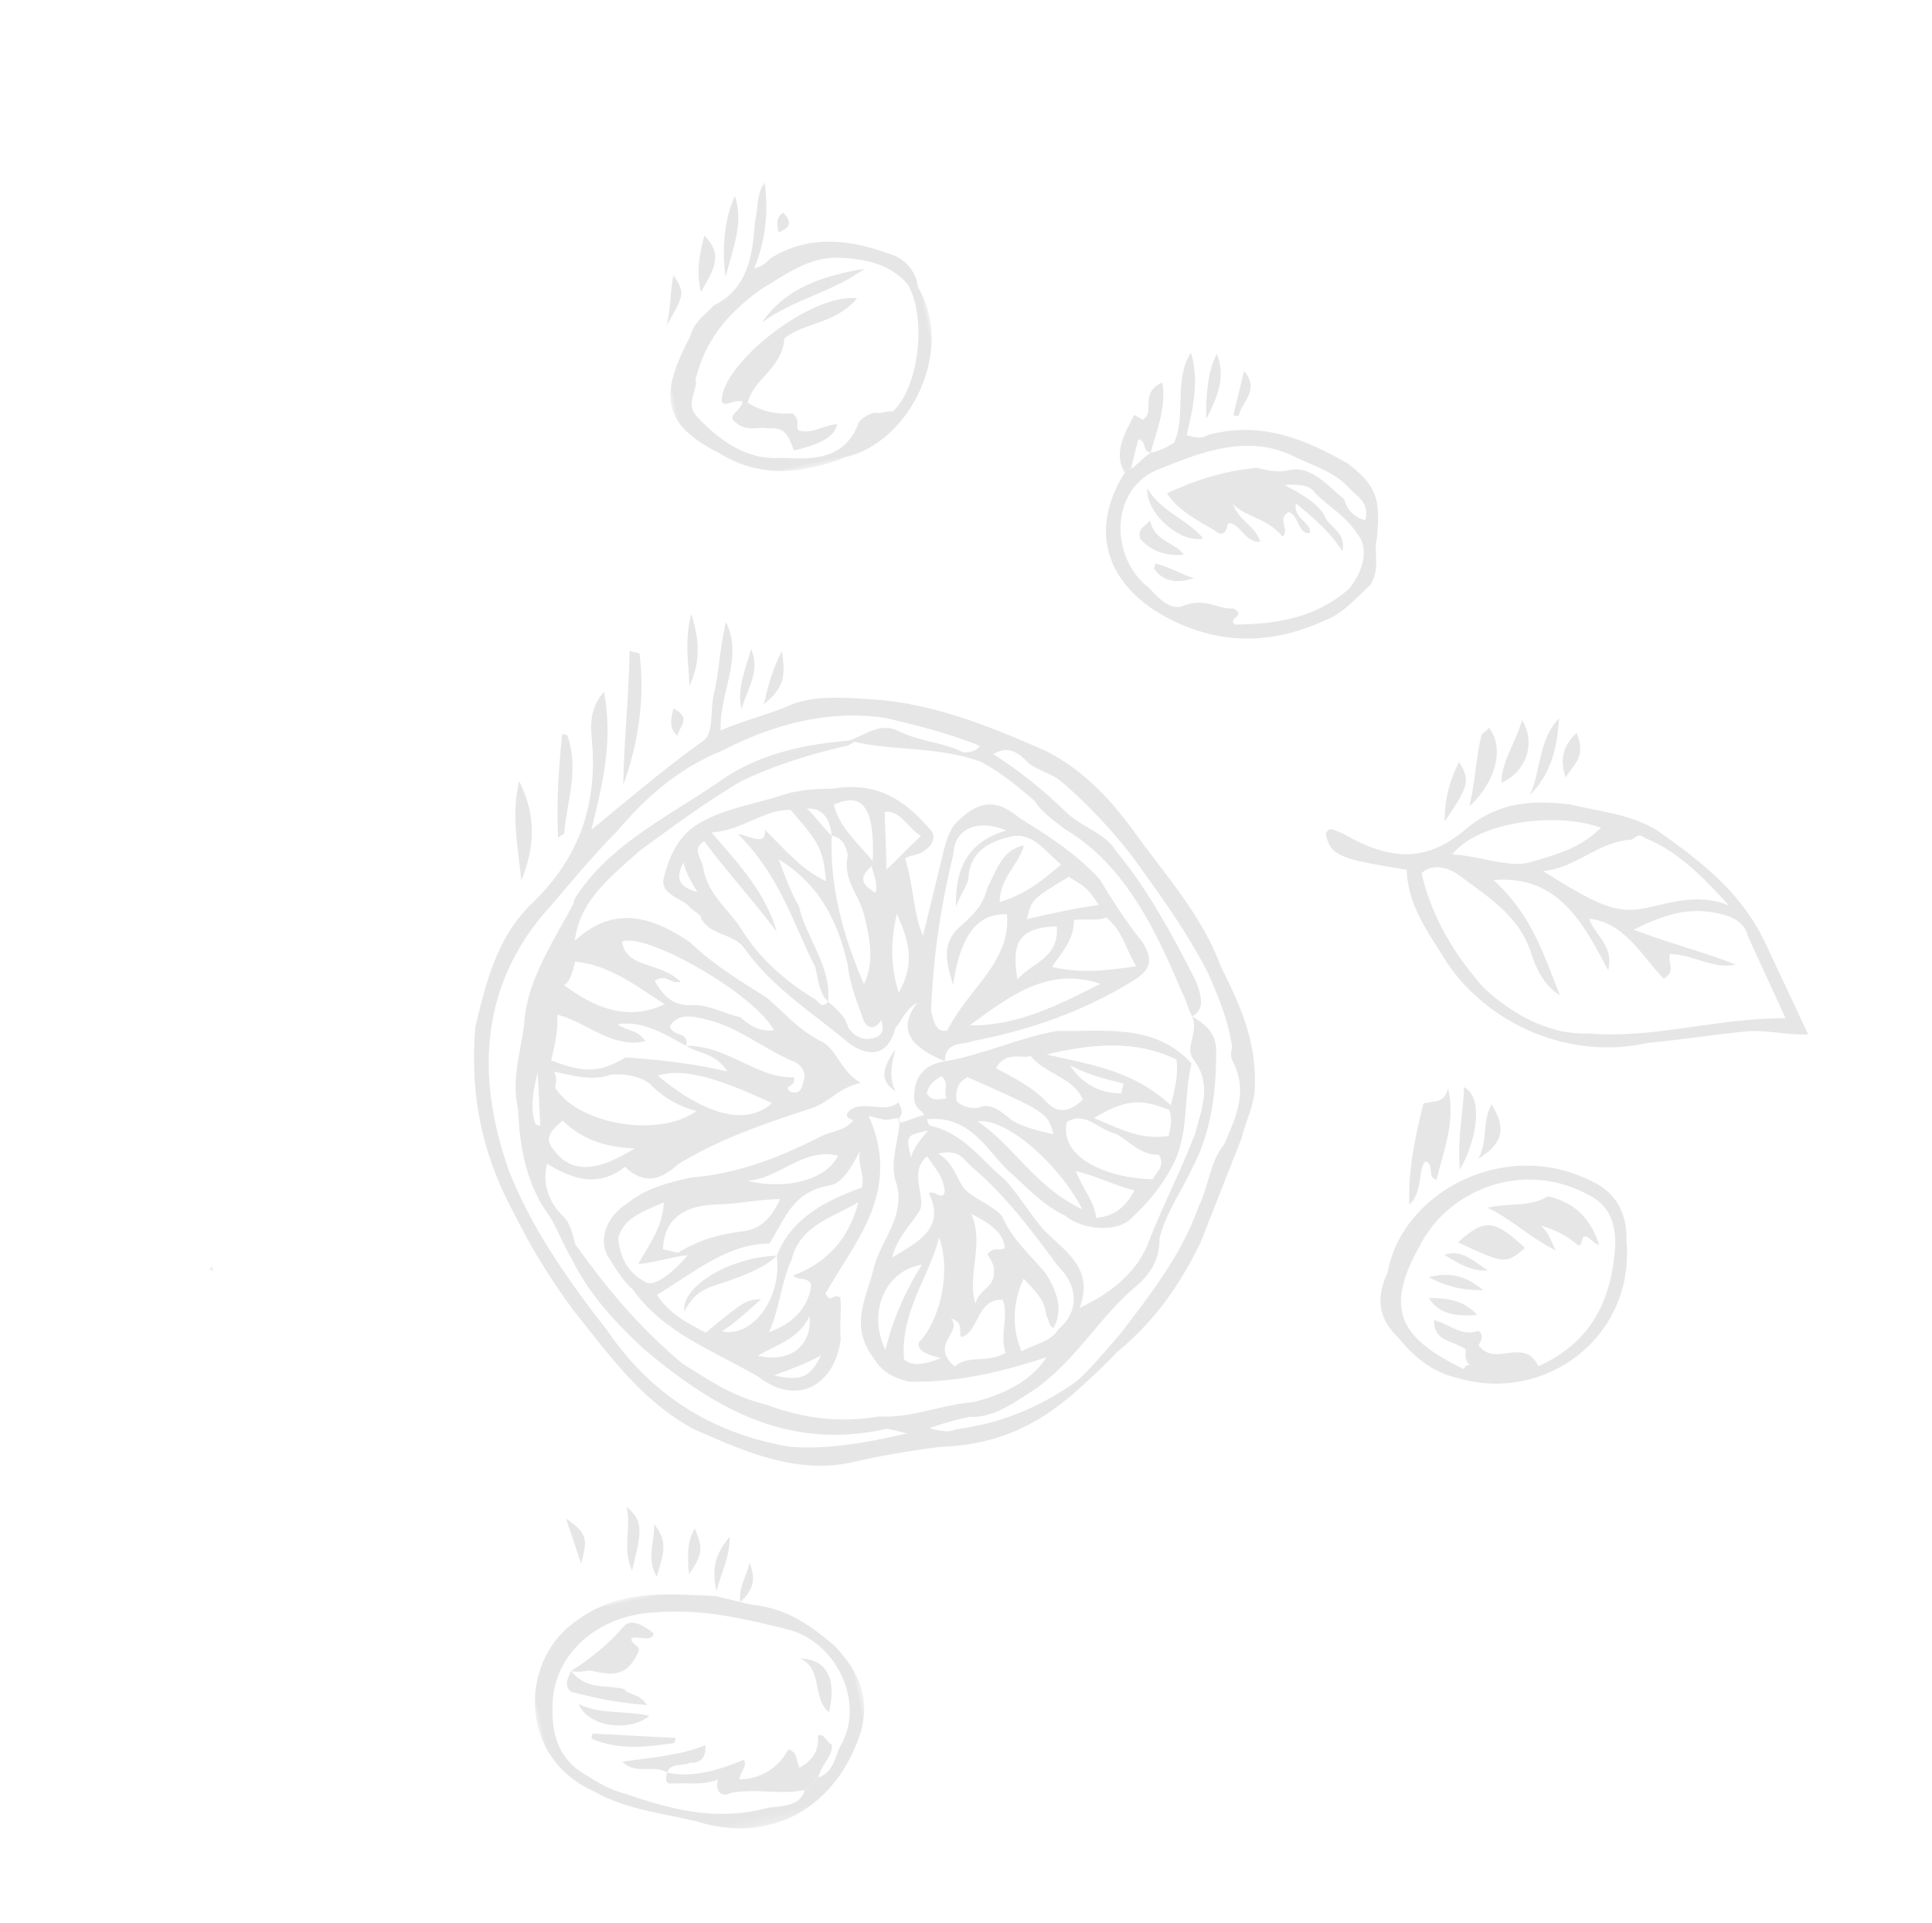 <svg xmlns="http://www.w3.org/2000/svg" width="221" height="220" xmlns:v="https://vecta.io/nano"><defs><path id="A" d="M0 0h31.004v33.089H0z"/><path id="B" d="M0 0h37.14v28.769H0z"/><path id="C" d="M.478 0h1.375v2.323H.478z"/></defs><g fill="none" fill-rule="evenodd" opacity=".1"><g transform="translate(-56 -853)"><g transform="translate(0 136)"><g transform="translate(0 98)"><g transform="matrix(.978 -.208 .208 .978 56.893 658.242)"><g fill="#000"><path d="M87.624 136.765c-2.33.813-4.194-.72-6.012.348-2.4-3.09 1.771-3.671.699-5.459 1.561.743.28 2.068.816 2.323 2.074-.302 2.54-3.949 5.429-3.206.303 2.068-1.235 3.926-.932 5.994m-13.375-3.183c-1.142-4.391 1.654-8.851 6.105-8.665-2.563 2.648-4.614 5.529-6.105 8.665m3.915-.046c-.513 1.045 1.072 1.789 2.12 2.3-2.074.302-3.379.302-4.194-.72.699-5.459 4.8-8.642 6.827-12.847.583 4.158-1.911 9.386-4.753 11.267m11.86-8.503c-.792.279-1.072-.511-2.097.279.28.79.559 1.557.303 2.091-.233 1.812-2.051 1.58-2.819 3.16-.326-3.369 2.493-6.551 1.654-10.176 1.841 1.533 3.169 2.811 2.959 4.646m-5.383-7.736c-.489 1.069-1.049-.488-1.817-.209 1.118 4.391-2.517 5.227-5.639 6.319 1.002-2.091 2.819-3.16 4.101-4.484s-.35-4.67 2.237-6.017c.559 1.557 1.351 2.579 1.118 4.391m3.635-2.114c3.192 4.112 5.383 9.014 7.27 13.149 1.887 2.834 1.165 5.692-1.421 7.039-1.282 1.324-3.122 1.092-4.684 1.626-.559-2.858.163-5.715 1.957-8.085 1.072 1.812 1.864 2.834 1.654 4.646.256.767.023 1.301.536 1.557 1.538-1.835 1.235-3.926.419-6.249-1.351-2.579-2.959-4.623-3.542-7.481-1.072-1.812-3.192-2.811-3.728-4.368-.559-1.557-.583-2.858-1.911-4.135 2.61-.023 2.633 1.278 3.449 2.3m-6.594-2.509c-.047-2.602-.047-2.602 2.563-2.625-1.025.79-2.051 1.58-2.563 2.625m-30.688-7.597c-3.122 1.092-6.757 1.928-8.645-.906-1.072-1.812-1.351-2.579 1.235-3.926 1.887 2.834 4.52 4.089 7.41 4.832m16.427-1.812c-3.635 2.137-8.109-.65-12.117-5.785 3.379-.325 7.34 2.23 12.117 5.785m-17.383-7.016c1.841.232 3.425.999 4.218 2.021a11.25 11.25 0 0 0 4.52 4.089c-4.917 2.161-13.608-1.347-15.262-6.017.256-.511.513-1.045.233-1.812 2.097.999 4.218 2.021 6.291 1.719m-9.064 4.042l-.513-.256c-.303-2.068.699-4.158 1.445-5.738-.233 1.812-.699 4.182-.932 5.994m21.274-7.852c3.169 1.51 5.569 4.577 8.482 6.621.536.256 1.328 1.278.839 2.323-.513 1.045-.769 1.58-1.817 1.069-.792-1.022.769-.279.746-1.557-4.194-.72-6.618-5.111-11.324-6.087.746-1.557-1.328-1.278-1.351-2.579 1.282-1.324 2.843-.558 4.427.209m-7.55.883c-.559-1.557-1.864-1.533-2.656-2.555 3.122.209 5.266 2.509 7.13 4.042 1.328 1.278 3.146 1.51 3.985 3.856-3.705-1.766-7.643-3.02-11.045-3.996-3.122 1.069-4.94.86-8.388-1.44.746-1.58 1.515-3.136 1.748-4.972 3.146 1.51 5.313 5.134 9.227 5.065m3.052-3.694c-4.404 1.115-7.853-1.162-10.788-4.507.792-.279 1.282-1.324 1.794-2.37 3.938 1.255 6.338 4.321 8.994 6.877m11.604 5.552c-1.841-.232-2.633-1.255-3.449-2.277-2.097-1.022-3.425-2.3-5.266-2.532-2.353-.488-2.889-2.044-3.449-3.578 1.561-.558 1.584.743 2.889.72-1.887-2.811-5.802-2.765-5.592-5.878 2.866-.581 13.748 9.153 14.866 13.544m34.812-23.929c.816 1.045 2.4 1.789 3.192 2.811 2.423 3.09 4.567 6.714 6.198 10.059 2.167 4.902 4.357 9.804 5.755 14.984.583 2.858 1.142 5.715.932 8.828-.233.534-.489 1.045-.21 1.835.839 3.624-.932 5.971-2.983 8.875-2.051 1.603-2.796 4.46-4.311 6.296-3.052 4.995-7.433 8.689-11.79 12.406-2.074 1.58-4.124 3.183-5.942 4.251-4.917 2.161-9.856 2.997-14.82 2.555-.792.279-1.841-.232-2.889-.743 2.074-.279 3.379-.302 4.684-.325 2.889.743 5.476-.604 7.806-1.417 5.709-2.416 9.018-6.621 14.19-9.316 1.817-1.069 3.099-2.37 3.588-4.716 1.258-2.625 3.565-4.739 5.359-7.109 3.052-3.694 4.544-8.131 5.499-12.824.233-1.812-.583-2.858-1.911-4.135 1.561-.534 1.538-1.835 1.235-3.903-1.398-5.181-3.076-11.151-5.779-16.309-.816-2.323-2.936-3.322-4.544-5.39-1.864-2.834-4.287-5.901-6.944-8.48 1.561-.534 2.61-.023 3.682 1.766m-5.243-1.208c1.864 1.533 3.472 3.578 5.08 5.645.536 1.533 1.864 2.834 2.68 3.856 5.849 5.367 7.806 13.405 9.274 21.187.256.767.28 2.068.559 2.834.303 2.091-1.515 3.136-.955 4.693 1.631 3.369-.163 5.738-1.421 8.34-2.517 3.949-5.592 7.62-8.132 11.569-2.051 2.881-5.406 4.507-9.041 5.343 2.54-3.949-.117-6.505-2.004-9.339-1.072-1.789-2.19-4.902-3.262-6.714-2.4-3.09-3.495-6.18-7.2-7.945 0 0-.28-.767-.023-1.301-1.258.023-2.027.279-3.262.302a4.09 4.09 0 0 0 .117-.511l-.233.511h.117c-.583 2.114-1.887 3.88-1.841 6.273.606 4.158-3.006 6.296-4.52 9.432s-4.078 5.785-2.167 9.92c.536 1.533 1.351 2.579 3.449 3.578 5.243 1.231 10.486 1.138 15.938.534-2.54 2.648-6.734 3.229-9.32 3.276-3.682-.465-7.317.348-10.742-.627-4.427-.186-8.365-1.44-12.35-3.973-3.682-1.766-5.802-4.066-8.458-6.621-4.031-5.157-6.734-10.315-9.181-15.983-.023-1.301-.047-2.602-.862-3.647-1.072-1.789-1.375-3.856-.35-5.971 2.656 2.555 5.289 3.833 8.645 2.207 1.887 2.834 4.218 2.021 6.035.953 5.452-1.905 10.928-2.509 16.381-3.09 2.097-.302 3.379-1.626 5.988-1.649-1.864-1.533-1.911-4.135-3.239-5.413-2.377-1.789-3.728-4.368-5.336-6.435-2.656-2.555-5.313-5.111-7.2-7.945-3.449-3.578-7.433-6.133-12.862-2.927 1.491-4.437 5.639-6.319 9.251-8.456 4.148-1.882 8.295-3.764 12.979-5.39 4.404-1.115 9.111-1.44 13.025-1.51l.769-.256c4.218 1.998 9.204 2.463 13.678 5.25m-9.53-7.132c3.169 1.51 6.338 3.02 9.763 5.297-.256.534-1.561.558-2.074.302-1.864-1.533-4.218-2.021-6.594-3.81-1.864-1.533-3.682-.465-5.755-.163-5.499-.697-10.719-.627-15.658 1.533-6.478 2.695-13.748 4.368-18.874 9.641l-.256.511c-3.076 3.694-6.664 7.132-8.155 11.569-.979 3.392-3.006 6.296-2.936 10.199-.722 4.158-.885 8.573 1.002 12.708.559 1.557.862 3.624 1.421 5.181 1.118 4.414 3.262 8.015 5.942 11.871 6.431 8.224 13.608 14.868 25.352 14.706l2.097.999c-5.219.093-9.647-.116-13.585-1.347-8.691-3.508-14.284-9.409-17.569-17.424-3.262-6.714-5.988-13.172-7.153-20.165-1.515-11.686 1.421-21.861 11.231-28.761 3.076-2.393 6.175-4.786 9.018-6.644 4.101-3.183 8.505-5.576 13.468-6.435 5.965-1.649 12.746-2.277 19.317.232m-18.664-6.993c-1.002 2.091-.955 4.693-2.517 5.227-4.917 2.161-9.32 4.553-14.493 7.225 2.517-5.227 4.52-9.409 4.684-15.147-2.051 1.603-2.284 3.415-2.517 5.25-.909 7.295-4.218 12.801-10.672 16.797-4.637 2.927-6.897 7.643-9.157 12.359-2.237 7.318-2.353 14.334-.14 21.838 1.142 4.391 2.517 8.27 4.404 12.406 2.983 5.947 5.452 11.616 10.486 15.96 5.289 3.833 10.579 7.643 17.126 7.55 3.915-.07 7.037.139 10.183.372 6.548 1.185 11.744-.186 17.173-3.392 1.817-1.069 3.612-2.137 4.66-2.927 5.173-2.672 8.761-6.11 12.07-10.315l7.13-10.78c1.002-2.091 2.284-3.392 2.773-5.761 1.188-5.204.07-9.618-1.049-14.009-.909-6.226-4.124-11.639-6.594-17.331-1.887-4.135-4.054-7.736-7.759-10.803-5.289-3.81-11.115-7.876-17.942-9.873-3.425-.976-6.827-1.975-9.693-1.394-2.866.558-5.476.604-8.342 1.162.699-4.182 4.311-7.597 3.169-12.011-1.258 2.625-1.981 5.483-2.983 7.597m100.729 38.499c3.449 2.3 5.592 5.901 7.759 9.525-2.913-2.044-6.315-1.742-8.924-1.696-3.915.07-5.755-1.464-11.091-6.598 3.682.465 6.757-1.905 10.439-1.44.513.232 1.025-.813 1.817.209m-21.414.07c2.936 3.345 5.592 5.901 5.942 10.57.303 2.091.839 3.624 2.167 4.902-.862-4.925-1.212-9.595-4.684-14.473 7.317.929 8.994 6.877 10.672 12.824 1.258-2.602-.606-4.135-.909-6.226 3.961 1.255 5.08 5.645 6.944 8.48 1.561-.534.769-1.557 1.258-2.602 2.377.465 4.497 2.788 7.13 2.741-3.449-2.277-7.13-4.042-10.579-6.342 4.427-1.115 7.037-1.138 10.206.372 1.561.743 2.377 1.789 2.4 3.09l2.26 10.083c-7.596-1.696-15.146-.79-22.509-3.02-4.194-.72-7.899-3.787-10.579-7.643-2.447-4.391-4.101-9.037-4.194-14.241 1.817-1.069 3.682.465 4.474 1.487m16.684-2.323c-2.843 1.859-5.452 1.905-8.854 2.207-2.61.046-5.522-1.998-8.412-2.741 3.355-2.904 12.233-2.509 17.266.534m-30.944-5.785c.047 2.602 1.118 3.113 8.202 5.878-.699 4.158.932 7.527 2.307 11.384 3.285 8.015 11.487 13.869 20.622 13.73 3.682.465 8.109.674 11.79 1.138 2.353.465 4.451 1.487 6.291 1.719l-2.54-10.896c-1.445-6.458-5.173-10.826-9.437-15.449-2.656-2.555-6.082-3.554-9.227-5.065-4.474-1.487-8.132-1.951-12.536.465-5.173 2.672-9.111 1.417-13.631-2.672-.536-.256-1.328-1.278-1.841-.232m5.22-43.236c1.864 1.533 4.497 2.788 5.849 5.39.816 1.022 1.608 2.044.839 3.624-1.049-.511-1.841-1.533-1.864-2.834-1.608-2.068-2.959-4.646-5.569-4.6-1.305.023-2.353-.488-3.402-.999-3.682-.465-7.06-.139-10.719.697.839 2.323 3.216 4.112 4.544 5.39.816 1.022 1.305-.023 1.561-.558 1.305 0 1.351 2.579 3.192 2.811-.303-2.068-1.887-2.811-2.19-4.902 1.072 1.812 3.449 2.3 4.8 4.879 1.025-.813-.303-2.091 1.258-2.625 1.049.511.559 2.858 1.864 2.834.513-1.045-1.584-2.068-.839-3.624 1.608 2.044 3.216 4.112 4.031 6.435 1.002-2.091-1.095-3.113-1.118-4.414-.559-1.533-1.887-2.811-3.751-4.344 1.841.232 2.889.72 3.169 1.51 1.072 1.789 2.936 3.322 3.775 5.645 1.072 1.812-.186 4.437-2.26 6.017-4.381 2.416-8.831 2.207-13.538 1.255-.816-1.022 1.538-.558.21-1.835-1.817-.232-2.913-2.021-5.779-1.464-1.305.023-2.097-.999-3.169-2.811-3.751-4.368-2.051-11.941 3.682-13.056 4.94-.86 10.672-1.975 15.425 1.58m-12.862-4.228c-.792.279-1.561.558-2.866.581-.792.256-1.817 1.045-2.586 1.324-.536-.256-.792.279-.792.279-5.126 5.274-4.753 11.244.047 16.123 5.313 5.111 11.604 6.83 18.897 5.157 2.074-.279 4.148-1.859 5.942-2.927 1.538-1.859 1.002-3.415 1.748-4.972 1.235-3.926 1.468-5.738-1.468-9.084-4.52-4.089-9.018-6.877-15.006-6.528-.792.279-1.305.023-2.353-.488 1.258-2.625 2.75-5.761 2.447-9.13-2.586 2.625-1.981 6.784-4.008 9.664m28.611 94.204c1.864 1.533 2.167 3.624 1.678 5.971-1.701 6.249-5.033 10.454-11.534 11.871-.839-3.624-4.707-.976-6.058-3.554-.536-.256 1.025-.79.21-1.835-2.074.302-3.146-1.51-4.73-2.253-.489 2.346 1.351 2.579 2.68 3.856.513.256-.513 1.045.303 2.068-.536-.256-.792.279-.792.279-6.618-5.111-7.48-8.735-1.841-15.054 4.614-5.529 13.724-6.97 20.086-1.347m-24.49 3.764c-1.771 2.346-2.26 4.716-.373 7.527 1.351 2.579 2.959 4.646 5.592 5.901 9.227 5.065 20.901-.302 22.253-11.244.722-2.881.163-5.738-2.75-7.759-8.482-6.644-21.204-3.067-24.723 5.576"/></g><g transform="translate(72.762)"><mask id="D" fill="#fff"><use href="#A"/></mask><path d="M29.332 14.868c1.375 3.88-1.072 11.732-4.707 13.869-.513-.256-1.305 0-1.817-.232-.536-.256-2.097.279-2.353.813-2.54 3.926-6.478 2.695-9.367 1.951-3.658-.465-6.315-3.02-8.482-6.621-1.072-1.812.746-2.881.722-4.182 2.004-4.182 5.103-6.575 9.251-8.456 3.099-1.092 6.478-2.695 9.88-1.719 2.889.743 5.522 1.998 6.874 4.577M13.744 4.181c-1.002 3.415-2.214 7.318-6.641 8.433-1.049.79-2.586 1.324-3.355 2.904-4.59 5.529-5.569 8.921.513 13.776 4.008 3.833 8.971 4.275 13.911 3.438 7.829-.139 14.983-9.595 12.233-17.354.21-1.812-.862-3.624-2.447-4.391-3.961-2.532-8.435-4.019-13.095-2.393-.792.279-1.025.79-2.33.813C14.559 6.528 15.538 3.113 15.748 0c-1.282 1.324-1.258 2.625-2.004 4.182" fill="#000" mask="url(#D)"/></g><g transform="translate(26.371 155.231)"><mask id="E" fill="#fff"><use href="#B"/></mask><path d="M30.1 7.228c5.289 2.509 6.99 9.757 3.658 13.986-1.282 1.301-1.515 3.136-3.588 3.415-.769.279-1.025.813-1.817 1.069-.746 1.58-2.586 1.347-4.404 1.115-6.012.348-10.742-1.928-15.775-4.972-1.584-.743-2.913-2.021-4.241-3.299-2.656-2.579-2.447-5.692-1.724-8.549 1.468-5.761 7.433-8.712 13.445-7.759 5.499.697 9.717 2.718 14.447 4.995M6.239 1.606c-6.734 3.229-9.157 13.66-1.468 19.259 3.169 2.811 7.13 4.042 10.812 5.808 7.643 4.321 15.961 1.835 20.528-6.296 1.748-3.647 1.165-6.505-.979-10.106-2.4-3.09-4.544-5.39-8.482-6.644L22.97 1.862C17.191.398 12.205-1.344 6.239 1.606" fill="#000" mask="url(#E)"/></g><g fill="#000"><path d="M143.431 117.715c-.769 1.58-1.817 1.069-3.122 1.092-1.515 3.136-3.262 6.807-3.985 10.989 1.817-1.069 1.771-3.671 2.796-4.46 1.049.511-.233 1.812.839 2.323 1.491-3.136 3.542-6.04 3.472-9.943m-18.222-82.125c-.536-.256-.816-1.022-1.049-.511-1.538 1.835-3.076 3.694-2.26 6.017 0 0 .256-.534.792-.279l1.002-2.091.513-1.045c1.049.511.023 1.301 1.072 1.812 1.002-2.091 2.796-4.46 2.983-7.597-2.843.558-1.491 3.16-3.052 3.694M58.335 64.142c2.796-4.46 4.544-9.409 4.963-14.357l-1.049-.511c-1.212 5.227-2.703 9.664-3.915 14.868m-13.677 8.271c2.284-3.415 3.262-6.807 2.144-11.198-1.771 3.647-1.701 7.55-2.144 11.198m110.867 6.644c-1.025 2.091-1.748 4.972-3.006 7.597 3.612-2.137 5.383-5.808 4.031-8.387-.256.534-.792.279-1.025.79M49.806 68.44l.769-.279c.979-3.392 3.285-6.807 2.68-10.965l-.536-.232c-1.235 3.903-2.214 7.295-2.913 11.476m109.772 18.377c2.843-1.882 4.101-4.484 5.08-7.876-2.843 1.859-3.309 5.506-5.08 7.876M142.801 127.1c2.819-3.16 4.311-7.62 2.447-9.153-.722 2.881-1.981 5.506-2.447 9.153m-10.508-90.069c1.515-1.835 3.309-4.205 2.726-7.039-1.515 1.835-2.26 4.693-2.726 7.039m24.373 47.741c2.866-.558 4.893-3.462 3.798-6.551-1.002 2.091-3.332 4.205-3.798 6.551M81.892 9.71c1.515-3.136 3.309-5.506 2.983-8.875-1.794 2.37-2.773 5.761-2.983 8.875m-8.505 48.764c1.002-2.091 3.076-3.694 2.493-6.551-1.002 2.091-2.54 3.949-2.493 6.551m-5.289-3.833c1.771-2.37 2.26-4.716 1.934-8.085-1.515 3.136-1.468 5.738-1.934 8.085"/></g><g transform="translate(0 107.295)"><mask id="F" fill="#fff"><use href="#C"/></mask><path d="M.478 1.22l.093.07.326.163V.871l-.419.348" fill="#000" mask="url(#F)"/></g><g fill="#000"><path d="M149.396 87.746c3.612-3.438 3.845-3.973 3.029-6.296-1.538 1.835-2.54 3.949-3.029 6.296M78.77 10.802c1.538-1.835 3.612-3.438 1.724-6.249-1.002 2.091-1.748 3.647-1.724 6.249m66.385 115.485c3.099-1.092 3.868-2.672 2.75-5.761-1.515 1.835-1.235 3.903-2.75 5.761m18.827-40.586c1.282-1.324 2.843-1.859 2.284-4.716-1.817 1.069-2.563 2.648-2.284 4.716m-120.723 67.86c1.002-2.114 2.284-3.415.932-5.994-.21 1.812-1.748 3.647-.932 5.994m-2.633-1.277c2.004-4.182 2.517-5.227.909-7.295.047 2.602-1.491 4.46-.909 7.295"/><path d="M135.415 37.263l.536.232c.746-1.557 3.076-2.37 1.724-4.948l-2.26 4.716M75.997 58.427c2.586-1.347 3.099-2.393 3.285-5.506-1.515 1.835-2.284 3.415-3.285 5.506m-29.08 95.599c2.33-2.137 2.051-2.904 1.748-4.972-1.282 1.324-1.515 3.136-1.748 4.972m2.68 2.555c1.002-2.091 2.284-3.415 2.75-5.761-2.051 1.58-2.796 3.16-2.75 5.761m-14.494-6.295c1.258-2.602 1.515-3.136-.629-5.436l.629 5.436m39.03-136.557c2.819-3.16 2.819-3.16 1.981-5.483-.746 1.58-.979 3.392-1.981 5.483M51.973 158.37c1.794-1.069 2.307-2.114 2.004-4.205-.746 1.58-1.771 2.37-2.004 4.205"/><path d="M65.581 59.891c.489-1.069 2.051-1.603.21-3.136-.513 1.045-1.025 2.091-.21 3.136M88.882 5.97c.769-.256 2.074-.279 1.002-2.091-.769.279-1.025.79-1.002 2.091M54.676 178.326c-.256-.767.233-1.812-.816-2.323-1.538 1.859-3.868 2.672-6.221 2.184.489-1.045 1.258-1.324 1.002-2.091-2.866.558-6.245.86-8.901-.395-.233.534-.489 1.045.023 1.301 1.841.232 3.425.999 5.499.697-.746 1.58.303 2.068 1.072 1.812 2.633-.046 5.779 1.464 8.388 1.417.792-.256 1.049-.79 1.817-1.069.746-1.557 2.307-2.114 2.284-3.415-.513-.232-.536-1.533-1.328-1.278-.233 1.835-1.258 2.625-2.819 3.16m51.216-56.662c-1.538 1.859-3.099 2.393-4.94 2.161.233-1.812-.839-3.624-1.142-5.715 2.633 1.278 3.961 2.555 6.082 3.554m-.652-6.737c1.328 1.278 2.4 3.067 4.241 3.322.559 1.533-1.002 2.091-1.258 2.602-5.243-1.208-10.02-4.786-8.249-8.456 2.33-.813 3.169 1.51 5.266 2.532m6.501-1.394c.023 1.301-.233 1.812-.722 2.858-3.146-.209-5.01-1.742-7.922-3.787 3.915-1.347 5.732-1.115 8.645.929m-12.117 9.014c-4.753-3.578-6.152-8.758-9.623-12.336 3.146.209 7.946 6.389 9.623 12.336m7.596-13.103l-.489 1.045c-2.353-.488-4.218-2.021-5.056-4.344 1.864 1.533 3.449 2.277 5.546 3.299m-9.064 4.019c-1.584-.743-3.682-1.766-4.497-2.788-.792-1.022-1.584-2.044-2.889-2.044-.792.279-2.377-.488-2.656-1.255.233-1.812 1.025-2.091 1.794-2.37 7.689 5.599 8.202 5.854 8.249 8.456m15.565-5.436c-.21 1.835-.722 2.881-1.724 4.972-3.495-4.879-7.946-6.389-12.699-8.642 5.219-.093 10.183.372 14.423 3.671m-26.657-1.162c-1.305.023-1.817-.209-2.097-.999.489-1.045 1.282-1.324 2.051-1.58.792 1.022-.233 1.812.047 2.579m10.392-2.741c1.351 2.579 4.241 3.322 4.823 6.156-1.817 1.069-3.122 1.092-4.194-.72-1.072-1.789-2.936-3.322-4.777-4.855 1.515-1.835 3.379-.302 4.148-.581m9.553-6.389c-5.196 1.371-10.392 2.765-15.635 1.533 4.917-2.161 10.089-4.832 15.635-1.533m-9.181-2.463c.186-4.414 1.468-5.738 5.662-5.018-.466 3.647-3.612 3.438-5.662 5.018m11.394-4.855c1.608 2.068 1.375 3.88 2.214 6.203-3.146-.209-6.268-.418-9.437-1.928 1.282-1.324 3.076-2.393 3.565-4.739 1.841.232 2.889.743 3.658.465m-25.002 3.508c-.326-3.369.419-6.249 1.678-8.875.559 2.858 1.142 5.715-1.678 8.875m24.466-5.065c-3.146-.209-5.755-.163-8.365-.116 1.002-2.114 1.002-2.114 5.685-3.74 1.328 1.278 1.841 1.533 2.68 3.856m-24.676-6.644c-1.328-1.278-1.608-2.044.186-3.113.047 1.301.303 2.068-.186 3.113m16.124-3.88c-4.707.325-6.734 3.229-7.456 7.388.513-1.045 1.538-1.835 2.051-2.881.722-2.881 3.052-3.694 5.685-3.717 2.61-.046 3.425 2.277 5.033 4.321-2.586 1.347-4.404 2.416-7.783 2.741.722-2.881 3.052-3.694 4.078-5.785-2.61.023-3.635 2.114-5.15 3.973-.769 1.58-1.794 2.37-3.612 3.438-2.586 1.324-2.796 3.16-2.493 6.528 2.237-6.017 4.823-7.341 7.713-6.621-.676 5.483-6.128 7.388-9.437 11.593-1.305.023-1.328-1.278-1.351-2.579 1.445-5.738 3.449-11.244 6.221-17.006.722-2.858 3.588-3.415 6.501-1.394M79.189 89.581c-.233 1.812.07 3.903.373 5.971 0 1.301.816 2.323 2.097.999.023 1.301-.233 1.835-1.538 1.859s-2.097-1.022-2.377-1.789c-.023-1.301-.839-2.323-1.631-3.369 1.235-3.903-.932-7.527-1.002-11.407-.536-1.557-.839-3.624-1.142-5.715 3.985 3.856 5.126 8.247 5.219 13.451m2.633-12.266c-1.258 2.625.35 4.67.396 7.272s.093 5.204-1.678 7.574c-1.165-5.715-1.538-11.686-.07-17.424 1.072.511 1.328 1.278 1.351 2.579m-17.732.534c-1.584-.767-2.4-1.789-.862-3.624.023 1.278.583 2.834.862 3.624m26.354-.929c-1.817 1.069-2.843 1.859-4.66 2.927.489-2.346.722-4.158 1.188-6.505 1.841.232 2.144 2.3 3.472 3.578m-5.988 1.649c-1.351-2.579-2.959-4.623-3.006-7.225 3.658-.836 4.474 1.487 3.006 7.225m-3.985-3.833c-.792-1.022-1.351-2.579-2.144-3.601 1.817.232 2.377 1.766 2.144 3.601m-1.724 4.972c-2.4-1.789-3.751-4.368-5.616-7.202-.233 1.835-1.561.534-3.146-.209 3.751 5.669 4.124 11.639 5.522 16.82.023 1.301-.186 3.113.606 4.135-1.025.813-1.049-.488-1.584-.743-2.656-2.555-5.056-5.645-6.431-9.525-.839-2.323-2.959-4.623-2.773-7.759-.023-1.301-.816-2.323.746-2.881 1.887 4.135 4.054 7.736 5.965 11.871-.35-4.67-2.517-8.27-4.94-12.661 3.658.465 6.501-1.394 9.39-.65 2.423 4.368 2.703 5.157 2.26 8.805m-12.979-9.432c-2.33.813-3.868 2.672-5.126 5.274-.746 1.58 1.351 2.579 2.144 3.624.28.767 1.328 1.278 1.095 1.789.816 2.323 3.425 2.3 4.264 4.623 2.167 4.902 6.152 8.735 9.367 12.87 2.144 2.3 4.218 1.998 5.476-.627 1.025-.79 1.538-1.835 3.099-2.37-3.355 2.904-1.212 5.204 1.678 7.248-3.122-.209-4.124 1.882-4.357 3.694.023 1.301.792 1.045.816 2.346 4.986.441 6.105 4.832 7.992 7.666 1.584 2.068 2.959 4.646 5.336 6.435 1.608 2.044 5.546 3.276 7.596 1.696 1.817-1.069 3.868-2.672 5.406-4.507 2.819-3.16 3.006-7.574 4.753-11.244-3.216-5.413-8.971-5.576-14.214-6.807-4.451-.186-8.878.906-13.328.72.489-2.346 2.61-1.347 3.379-1.603 7.06.139 13.305-.72 19.526-2.904 2.353-.813 2.843-1.859 2.027-4.182-1.351-2.579-2.47-5.692-3.285-8.015-2.144-3.601-4.823-6.18-7.48-8.735-2.4-3.067-4.474-2.788-7.317-.929-1.049.79-1.794 2.37-2.284 3.415L88.3 88.141c-.583-2.858.163-5.715-.163-9.107.769-.256 1.305-.023 2.074-.279 1.561-.558 2.051-1.603 1.258-2.625-2.423-4.391-5.336-6.412-9.787-6.621-2.353-.465-4.194-.697-6.268-.418-3.402.302-6.524.093-9.647 1.185m1.142 62.377c-1.794 2.37-3.099 2.393-5.732 1.138 2.097-.302 4.171-.604 5.732-1.138m-.35-4.67c-.443 3.647-3.565 4.739-6.734 3.229 2.33-.813 4.963-.86 6.734-3.229m-.862-4.925c.256.767 2.353.488 1.584 2.044-1.258 2.625-3.588 3.438-5.662 3.74 1.771-2.37 2.517-5.25 4.287-7.62 1.771-3.647 5.685-3.717 8.808-4.809-1.771 3.671-4.847 6.063-9.018 6.644m.35-8.851c-1.794 2.37-3.332 2.927-5.173 2.695-3.146-.232-5.219.07-7.55.883l-1.584-.767c.722-2.858 2.796-4.46 6.99-3.74 2.353.488 4.963.441 7.317.929m-17.429 3.903c1.841.232 3.915-.046 5.755.186-2.074 1.58-4.66 2.927-5.452 1.905-1.864-1.533-2.144-3.624-1.934-5.436 1.002-2.091 3.099-2.393 5.965-2.95-.746 2.858-2.796 4.46-4.334 6.296m26.843-3.252c-4.171.581-8.598 1.673-11.138 5.622-.419 4.948-4.8 8.642-7.946 7.132 1.538-.534 3.355-1.603 5.173-2.672-1.841-.232-1.841-.232-7.014 2.439-1.864-1.533-3.705-3.067-4.544-5.39 4.684-1.626 9.064-4.042 13.794-3.067 2.563-2.625 3.821-5.25 8.249-5.065 1.328-.023 2.61-1.324 4.124-3.183-.746 1.58.047 2.602-.699 4.182m-1.911-4.135c-1.771 2.37-6.478 2.695-10.695.674 3.682.465 7.014-2.439 10.695-.674m2.307-3.415c-1.049.79-2.866.558-3.658.836-5.196 1.371-10.136 2.23-15.635 1.533-2.61.046-5.219.07-7.806 1.417-2.33.813-4.124 3.183-3.309 5.506.559 1.557 1.118 3.113 1.911 4.135 2.47 5.692 7.48 8.735 12 12.824 3.728 4.368 8.388 2.718 10.136-2.23.233-1.835.722-2.881.955-4.716l-.513-.232c-.792.256-.792.256-1.072-.511 4.357-4.995 11.068-9.525 9.064-18.864l1.584.767c.489.232 1.188.023 1.678.209.047.325-.047.418-.093.534l.233-.511c-.023-.023-.07-.046-.14-.023.443-.163.792-.604.373-1.789-1.794 1.045-3.938-1.255-5.732-.186-1.049.79.792 1.022.023 1.301m5.689-2.415c-.536-1.557.21-3.136.955-4.716-2.307 2.137-2.284 3.415-.955 4.716m47.581-54.548c-1.351-2.579-3.985-3.833-5.08-6.946-.746 2.881 2.47 6.993 5.08 6.946"/><path d="M122.063 48.902c1.072 1.789 2.656 2.555 4.474 2.788-.536-1.557-2.913-2.044-2.959-4.646-1.025.79-1.561.558-1.515 1.859m1.096 3.089l-.256.534c.559 1.557 2.144 2.3 4.218 2.021-1.049-.511-2.377-1.789-3.961-2.555m28.473 86.422c-.28-.79-.303-2.091-1.095-3.113 1.584.743 2.913 2.021 3.705 3.067.536.256.513-1.045 1.049-.813.513.256.792 1.045 1.305 1.301-.303-3.392-1.911-5.436-4.544-6.691-2.353.813-4.451-.209-7.06-.163 2.377 1.789 4.264 4.623 6.641 6.412m-10.767-3.229c4.777 3.578 4.777 3.578 7.363 2.23-2.68-3.856-3.751-4.368-7.363-2.23m.42 8.573c-1.072-1.812-2.656-2.555-5.01-3.043.816 2.323 3.192 2.811 5.01 3.043m1.258-2.626c-1.608-2.044-3.192-2.811-5.802-2.765 1.864 1.533 3.449 2.277 5.802 2.765m1.002-2.091c-1.328-1.278-2.4-3.09-4.497-2.788 1.328 1.278 2.68 2.555 4.497 2.788M78.49 23.557c.28.767 1.305-.023 2.353.488-.489 1.045-1.794 1.069-1.515 1.835 1.072 1.812 2.633 1.255 3.682 1.766 1.841.232 2.097.999 2.4 3.09 3.915-.07 4.963-.86 5.452-1.905-1.841-.232-2.866.558-4.451-.209-.256-.767.513-1.045-.28-2.068-1.841-.232-3.425-.976-4.753-2.253 1.258-2.625 4.637-2.95 5.639-6.342 2.586-1.324 5.988-.348 9.087-2.741-5.01-1.742-16.893 4.158-17.616 8.34"/><path d="M84.875 15.658c4.148-1.882 8.598-1.696 12.746-3.578-4.451-.186-9.157.139-12.746 3.578M31.398 162.041c1.049.511 1.841.232 2.353.488 2.656 1.255 3.961 1.255 5.732-1.115.256-.534-.792-1.045-.536-1.557.769-.279 2.097.999 2.61-.046-.816-1.022-2.144-2.3-3.169-1.51-2.074 1.603-4.66 2.927-6.99 3.74m.932 7.527l-.256.534c2.913 2.044 6.035 2.253 9.181 2.463l.256-.534-9.181-2.463m7.41 6.133c.513-1.045 2.097-.279 2.866-.558.536.256 1.841.232 2.074-1.603-2.866.581-6.548.093-9.67-.116 1.072 1.812 3.402.999 4.73 2.277m-8.808-11.314c2.633 1.278 4.73 2.277 8.155 3.276-.559-1.557-1.864-1.533-2.144-2.323-2.097-.999-4.194-.72-5.546-3.299-.256.534-1.282 1.324-.466 2.346m28.359 8.433c1.748-3.671.932-6.017-1.957-6.737 2.377 1.789.35 4.67 1.957 6.737m-27.822-6.876c.583 2.858 5.056 4.344 7.643 2.997-2.656-1.255-5.243-1.208-7.643-2.997m21.181-41.399c1.794-2.37 3.635-2.137 5.709-2.416 2.074-.302 4.171-.581 5.965-1.649-4.707-.976-11.464.953-11.674 4.066"/></g></g></g></g></g></g></svg>